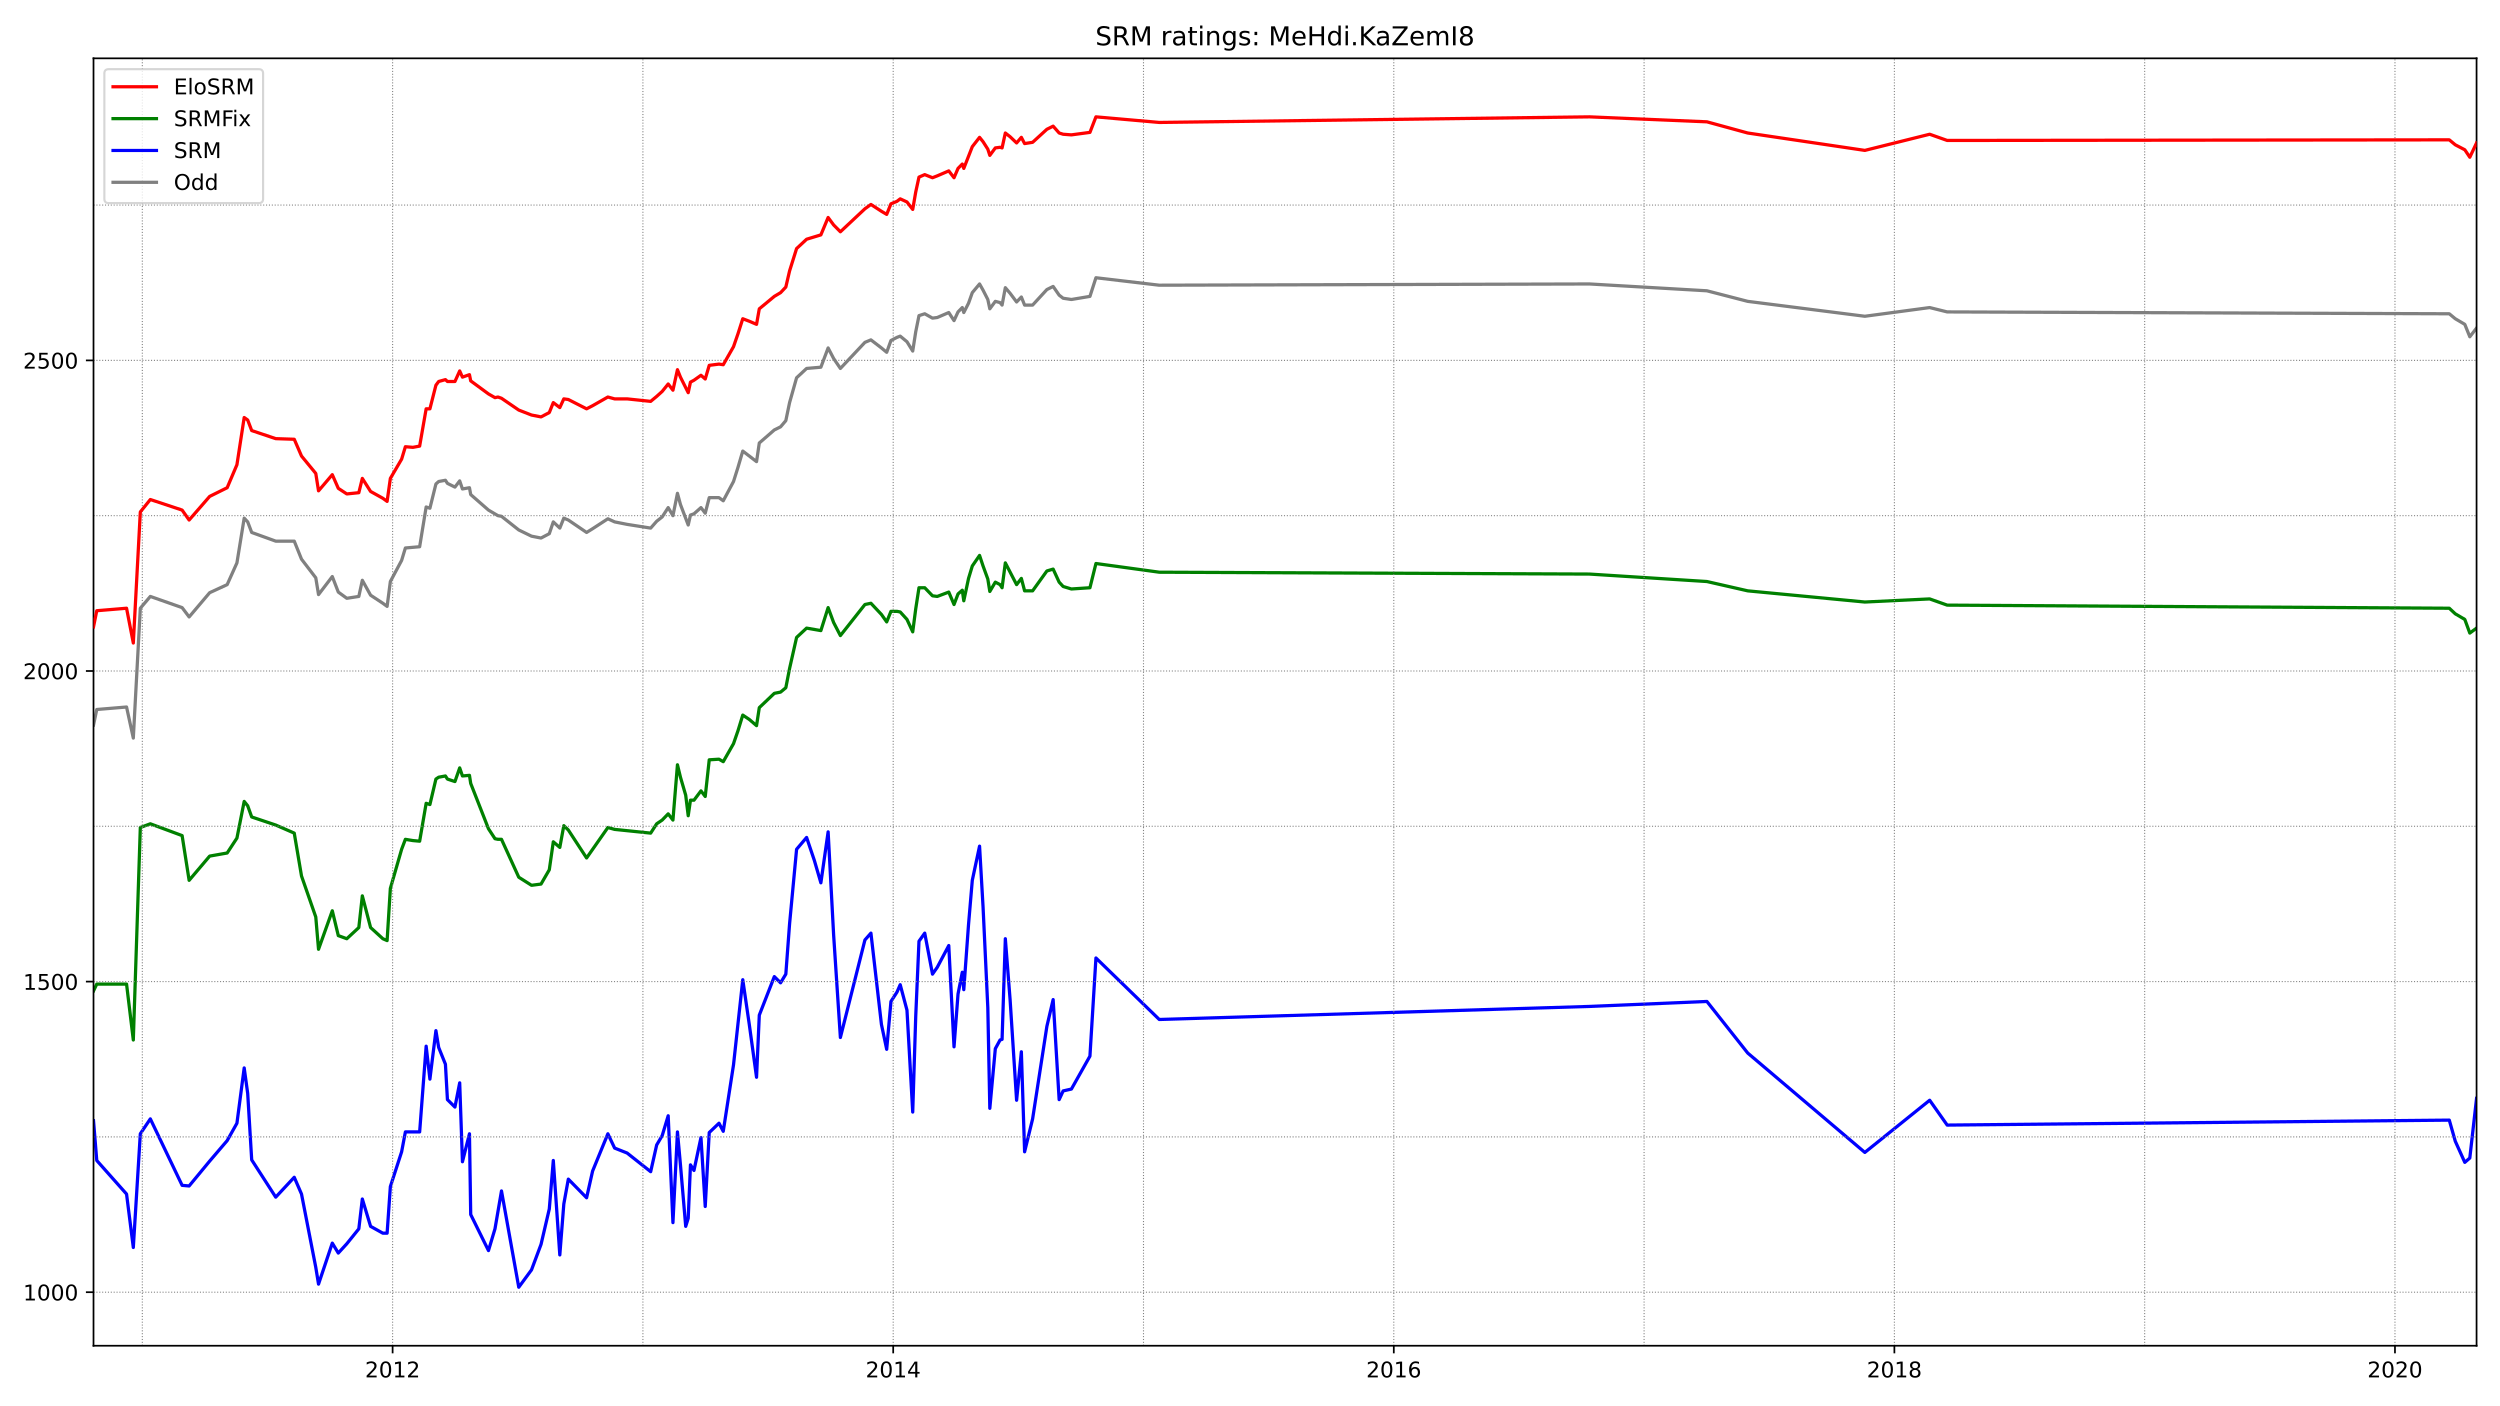 <?xml version="1.0" encoding="utf-8" standalone="no"?>
<!DOCTYPE svg PUBLIC "-//W3C//DTD SVG 1.1//EN"
  "http://www.w3.org/Graphics/SVG/1.1/DTD/svg11.dtd">
<!-- Created with matplotlib (https://matplotlib.org/) -->
<svg height="648pt" version="1.1" viewBox="0 0 1152 648" width="1152pt" xmlns="http://www.w3.org/2000/svg" xmlns:xlink="http://www.w3.org/1999/xlink">
 <defs>
  <style type="text/css">*{stroke-linecap:butt;stroke-linejoin:round;}</style>
 </defs>
 <g id="figure_1">
  <g id="patch_1">
   <path d="M 0 648 
L 1152 648 
L 1152 0 
L 0 0 
z
" style="fill:#ffffff;"/>
  </g>
  <g id="axes_1">
   <g id="patch_2">
    <path d="M 43.09 620.12 
L 1141.2 620.12 
L 1141.2 26.88 
L 43.09 26.88 
z
" style="fill:#ffffff;"/>
   </g>
   <g id="line2d_1">
    <path clip-path="url(#p08602a6916)" d="M 43.09 334.092 
L 44.589 326.935 
L 58.314 325.79 
L 61.428 340.103 
L 64.658 280.275 
L 69.271 274.836 
L 83.919 279.989 
L 87.148 284.283 
L 96.606 273.119 
L 104.679 269.397 
L 109.177 259.378 
L 112.522 238.768 
L 114.137 240.485 
L 115.982 245.352 
L 127.054 249.359 
L 135.589 249.359 
L 138.934 257.661 
L 145.508 266.249 
L 146.777 273.977 
L 153.12 265.676 
L 155.888 272.832 
L 159.81 275.695 
L 165.346 274.836 
L 166.96 267.394 
L 170.766 274.264 
L 176.418 277.985 
L 178.379 279.416 
L 179.878 267.966 
L 185.068 258.233 
L 186.798 252.508 
L 193.372 251.936 
L 196.371 233.615 
L 198.101 234.188 
L 200.869 223.024 
L 202.138 221.879 
L 205.252 221.306 
L 206.175 222.737 
L 209.635 224.455 
L 211.826 221.592 
L 213.095 225.314 
L 216.324 224.741 
L 216.901 227.89 
L 225.09 235.046 
L 229.472 237.623 
L 231.087 237.909 
L 239.045 244.207 
L 244.927 247.069 
L 249.31 247.928 
L 253.116 245.924 
L 254.961 240.485 
L 257.96 243.348 
L 259.806 238.768 
L 261.882 239.627 
L 270.301 245.352 
L 273.069 243.634 
L 280.105 239.054 
L 283.219 240.485 
L 288.985 241.63 
L 299.827 243.348 
L 302.595 240.199 
L 305.132 238.195 
L 307.9 233.901 
L 310.092 237.623 
L 312.168 227.317 
L 313.552 232.47 
L 317.127 241.917 
L 318.165 237.336 
L 319.78 236.764 
L 323.009 233.901 
L 324.97 236.478 
L 326.816 229.321 
L 331.314 229.321 
L 333.274 230.753 
L 338.003 221.879 
L 340.079 215.295 
L 342.27 207.852 
L 348.614 212.718 
L 349.883 204.131 
L 356.803 198.119 
L 359.686 196.688 
L 362.108 193.825 
L 363.838 185.524 
L 367.068 174.074 
L 371.681 169.78 
L 378.255 169.207 
L 381.6 160.333 
L 384.137 165.2 
L 387.251 169.78 
L 398.554 157.757 
L 401.322 156.612 
L 406.166 160.333 
L 408.588 162.337 
L 410.549 156.898 
L 413.317 155.467 
L 414.817 154.894 
L 417.931 157.471 
L 420.583 161.765 
L 421.967 152.891 
L 423.467 145.448 
L 426.119 144.589 
L 429.695 146.593 
L 431.886 146.307 
L 437.192 144.017 
L 439.614 147.738 
L 441.459 143.73 
L 443.42 141.727 
L 444.112 144.017 
L 446.303 139.723 
L 448.033 134.856 
L 451.378 130.849 
L 452.993 133.711 
L 455.184 138.005 
L 456.107 142.299 
L 458.644 138.864 
L 460.835 139.436 
L 461.758 140.581 
L 463.257 132.566 
L 465.449 135.143 
L 468.448 139.15 
L 470.639 136.86 
L 472.138 140.581 
L 475.829 140.581 
L 482.403 133.425 
L 485.287 131.994 
L 488.055 136.001 
L 489.9 137.433 
L 493.706 138.005 
L 502.241 136.574 
L 505.009 127.986 
L 534.189 131.421 
L 732.451 130.849 
L 786.543 133.998 
L 805.343 138.864 
L 859.32 145.734 
L 889.192 141.727 
L 897.265 143.73 
L 1128.628 144.589 
L 1131.396 146.879 
L 1135.779 149.455 
L 1138.086 155.181 
L 1141.2 151.173 
L 1141.2 151.173 
" style="fill:none;stroke:#808080;stroke-linecap:square;stroke-width:1.5;"/>
   </g>
   <g id="line2d_2">
    <path clip-path="url(#p08602a6916)" d="M 43.09 516.438 
L 44.589 534.758 
L 58.314 550.216 
L 61.428 574.834 
L 64.658 522.449 
L 69.271 515.579 
L 83.919 546.208 
L 87.148 546.495 
L 96.606 535.044 
L 104.679 525.598 
L 109.177 517.583 
L 112.522 492.106 
L 114.137 503.842 
L 115.982 534.472 
L 127.054 551.647 
L 135.589 542.487 
L 138.934 550.216 
L 145.508 583.994 
L 146.777 591.723 
L 153.12 572.83 
L 155.888 577.41 
L 159.81 573.117 
L 165.346 566.246 
L 166.96 552.506 
L 170.766 565.101 
L 176.418 568.25 
L 178.379 568.25 
L 179.878 546.781 
L 185.068 530.75 
L 186.798 521.59 
L 193.372 521.59 
L 196.371 482.087 
L 198.101 497.258 
L 200.869 474.93 
L 202.138 482.659 
L 205.252 490.388 
L 206.175 506.705 
L 209.635 510.14 
L 211.826 498.976 
L 213.095 535.331 
L 216.324 522.449 
L 216.901 559.662 
L 225.09 576.265 
L 228.088 566.246 
L 231.087 548.785 
L 239.045 593.155 
L 244.927 585.139 
L 249.31 573.403 
L 253.116 557.086 
L 254.961 534.758 
L 257.96 578.269 
L 259.806 554.796 
L 261.882 543.346 
L 270.301 551.933 
L 273.069 539.624 
L 280.105 522.449 
L 283.219 529.033 
L 288.985 531.323 
L 299.827 539.911 
L 302.595 527.602 
L 305.132 523.308 
L 307.9 514.147 
L 310.092 563.384 
L 312.168 521.59 
L 313.552 536.762 
L 315.974 565.101 
L 317.127 561.38 
L 318.165 536.762 
L 319.78 539.338 
L 323.009 524.166 
L 324.97 555.941 
L 326.816 521.876 
L 331.314 517.583 
L 333.274 521.304 
L 338.003 490.674 
L 342.27 451.457 
L 345.269 472.068 
L 348.614 496.4 
L 349.883 467.774 
L 356.803 450.026 
L 359.686 452.888 
L 362.108 448.881 
L 363.838 425.694 
L 367.068 391.343 
L 371.681 385.904 
L 375.256 396.496 
L 378.255 406.801 
L 381.6 383.328 
L 384.137 430.847 
L 387.251 478.079 
L 398.554 433.137 
L 401.322 429.988 
L 406.166 472.068 
L 408.588 483.518 
L 410.549 461.476 
L 413.317 457.182 
L 414.817 453.747 
L 417.931 465.484 
L 420.583 512.43 
L 421.967 468.346 
L 423.467 433.709 
L 426.119 429.988 
L 429.695 448.881 
L 431.886 445.732 
L 437.192 435.713 
L 439.614 482.373 
L 441.459 458.041 
L 443.42 448.022 
L 444.112 456.037 
L 446.303 425.98 
L 448.033 405.656 
L 451.378 389.912 
L 452.993 417.965 
L 455.184 464.339 
L 456.107 510.712 
L 458.644 483.232 
L 460.835 479.224 
L 461.758 478.938 
L 463.257 432.564 
L 465.449 460.617 
L 468.448 506.991 
L 470.639 484.663 
L 472.138 530.75 
L 475.829 515.579 
L 482.403 472.926 
L 485.287 460.617 
L 488.055 506.705 
L 489.9 502.697 
L 493.706 501.838 
L 502.241 486.667 
L 505.009 441.438 
L 534.189 469.778 
L 732.451 463.766 
L 786.543 461.476 
L 805.343 485.235 
L 859.32 531.037 
L 889.192 506.991 
L 897.265 518.441 
L 1128.628 516.151 
L 1131.396 525.884 
L 1135.779 535.617 
L 1138.086 533.613 
L 1141.2 506.132 
L 1141.2 506.132 
" style="fill:none;stroke:#0000ff;stroke-linecap:square;stroke-width:1.5;"/>
   </g>
   <g id="matplotlib.axis_1">
    <g id="xtick_1">
     <g id="line2d_3">
      <defs>
       <path d="M 0 0 
L 0 3.5 
" id="m0e0a0dcc85" style="stroke:#000000;stroke-width:0.8;"/>
      </defs>
      <g>
       <use style="stroke:#000000;stroke-width:0.8;" x="180.916" xlink:href="#m0e0a0dcc85" y="620.12"/>
      </g>
     </g>
     <g id="text_1">
      <!-- 2012 -->
      <g transform="translate(168.191 634.718)scale(0.1 -0.1)">
       <defs>
        <path d="M 19.188 8.297 
L 53.609 8.297 
L 53.609 0 
L 7.328 0 
L 7.328 8.297 
Q 12.938 14.109 22.625 23.891 
Q 32.328 33.688 34.812 36.531 
Q 39.547 41.844 41.422 45.531 
Q 43.312 49.219 43.312 52.781 
Q 43.312 58.594 39.234 62.25 
Q 35.156 65.922 28.609 65.922 
Q 23.969 65.922 18.812 64.312 
Q 13.672 62.703 7.812 59.422 
L 7.812 69.391 
Q 13.766 71.781 18.938 73 
Q 24.125 74.219 28.422 74.219 
Q 39.75 74.219 46.484 68.547 
Q 53.219 62.891 53.219 53.422 
Q 53.219 48.922 51.531 44.891 
Q 49.859 40.875 45.406 35.406 
Q 44.188 33.984 37.641 27.219 
Q 31.109 20.453 19.188 8.297 
z
" id="DejaVuSans-50"/>
        <path d="M 31.781 66.406 
Q 24.172 66.406 20.328 58.906 
Q 16.5 51.422 16.5 36.375 
Q 16.5 21.391 20.328 13.891 
Q 24.172 6.391 31.781 6.391 
Q 39.453 6.391 43.281 13.891 
Q 47.125 21.391 47.125 36.375 
Q 47.125 51.422 43.281 58.906 
Q 39.453 66.406 31.781 66.406 
z
M 31.781 74.219 
Q 44.047 74.219 50.516 64.516 
Q 56.984 54.828 56.984 36.375 
Q 56.984 17.969 50.516 8.266 
Q 44.047 -1.422 31.781 -1.422 
Q 19.531 -1.422 13.062 8.266 
Q 6.594 17.969 6.594 36.375 
Q 6.594 54.828 13.062 64.516 
Q 19.531 74.219 31.781 74.219 
z
" id="DejaVuSans-48"/>
        <path d="M 12.406 8.297 
L 28.516 8.297 
L 28.516 63.922 
L 10.984 60.406 
L 10.984 69.391 
L 28.422 72.906 
L 38.281 72.906 
L 38.281 8.297 
L 54.391 8.297 
L 54.391 0 
L 12.406 0 
z
" id="DejaVuSans-49"/>
       </defs>
       <use xlink:href="#DejaVuSans-50"/>
       <use x="63.623" xlink:href="#DejaVuSans-48"/>
       <use x="127.246" xlink:href="#DejaVuSans-49"/>
       <use x="190.869" xlink:href="#DejaVuSans-50"/>
      </g>
     </g>
    </g>
    <g id="xtick_2">
     <g id="line2d_4">
      <g>
       <use style="stroke:#000000;stroke-width:0.8;" x="411.587" xlink:href="#m0e0a0dcc85" y="620.12"/>
      </g>
     </g>
     <g id="text_2">
      <!-- 2014 -->
      <g transform="translate(398.862 634.718)scale(0.1 -0.1)">
       <defs>
        <path d="M 37.797 64.312 
L 12.891 25.391 
L 37.797 25.391 
z
M 35.203 72.906 
L 47.609 72.906 
L 47.609 25.391 
L 58.016 25.391 
L 58.016 17.188 
L 47.609 17.188 
L 47.609 0 
L 37.797 0 
L 37.797 17.188 
L 4.891 17.188 
L 4.891 26.703 
z
" id="DejaVuSans-52"/>
       </defs>
       <use xlink:href="#DejaVuSans-50"/>
       <use x="63.623" xlink:href="#DejaVuSans-48"/>
       <use x="127.246" xlink:href="#DejaVuSans-49"/>
       <use x="190.869" xlink:href="#DejaVuSans-52"/>
      </g>
     </g>
    </g>
    <g id="xtick_3">
     <g id="line2d_5">
      <g>
       <use style="stroke:#000000;stroke-width:0.8;" x="642.258" xlink:href="#m0e0a0dcc85" y="620.12"/>
      </g>
     </g>
     <g id="text_3">
      <!-- 2016 -->
      <g transform="translate(629.533 634.718)scale(0.1 -0.1)">
       <defs>
        <path d="M 33.016 40.375 
Q 26.375 40.375 22.484 35.828 
Q 18.609 31.297 18.609 23.391 
Q 18.609 15.531 22.484 10.953 
Q 26.375 6.391 33.016 6.391 
Q 39.656 6.391 43.531 10.953 
Q 47.406 15.531 47.406 23.391 
Q 47.406 31.297 43.531 35.828 
Q 39.656 40.375 33.016 40.375 
z
M 52.594 71.297 
L 52.594 62.312 
Q 48.875 64.062 45.094 64.984 
Q 41.312 65.922 37.594 65.922 
Q 27.828 65.922 22.672 59.328 
Q 17.531 52.734 16.797 39.406 
Q 19.672 43.656 24.016 45.922 
Q 28.375 48.188 33.594 48.188 
Q 44.578 48.188 50.953 41.516 
Q 57.328 34.859 57.328 23.391 
Q 57.328 12.156 50.688 5.359 
Q 44.047 -1.422 33.016 -1.422 
Q 20.359 -1.422 13.672 8.266 
Q 6.984 17.969 6.984 36.375 
Q 6.984 53.656 15.188 63.938 
Q 23.391 74.219 37.203 74.219 
Q 40.922 74.219 44.703 73.484 
Q 48.484 72.75 52.594 71.297 
z
" id="DejaVuSans-54"/>
       </defs>
       <use xlink:href="#DejaVuSans-50"/>
       <use x="63.623" xlink:href="#DejaVuSans-48"/>
       <use x="127.246" xlink:href="#DejaVuSans-49"/>
       <use x="190.869" xlink:href="#DejaVuSans-54"/>
      </g>
     </g>
    </g>
    <g id="xtick_4">
     <g id="line2d_6">
      <g>
       <use style="stroke:#000000;stroke-width:0.8;" x="872.929" xlink:href="#m0e0a0dcc85" y="620.12"/>
      </g>
     </g>
     <g id="text_4">
      <!-- 2018 -->
      <g transform="translate(860.204 634.718)scale(0.1 -0.1)">
       <defs>
        <path d="M 31.781 34.625 
Q 24.75 34.625 20.719 30.859 
Q 16.703 27.094 16.703 20.516 
Q 16.703 13.922 20.719 10.156 
Q 24.75 6.391 31.781 6.391 
Q 38.812 6.391 42.859 10.172 
Q 46.922 13.969 46.922 20.516 
Q 46.922 27.094 42.891 30.859 
Q 38.875 34.625 31.781 34.625 
z
M 21.922 38.812 
Q 15.578 40.375 12.031 44.719 
Q 8.5 49.078 8.5 55.328 
Q 8.5 64.062 14.719 69.141 
Q 20.953 74.219 31.781 74.219 
Q 42.672 74.219 48.875 69.141 
Q 55.078 64.062 55.078 55.328 
Q 55.078 49.078 51.531 44.719 
Q 48 40.375 41.703 38.812 
Q 48.828 37.156 52.797 32.312 
Q 56.781 27.484 56.781 20.516 
Q 56.781 9.906 50.312 4.234 
Q 43.844 -1.422 31.781 -1.422 
Q 19.734 -1.422 13.25 4.234 
Q 6.781 9.906 6.781 20.516 
Q 6.781 27.484 10.781 32.312 
Q 14.797 37.156 21.922 38.812 
z
M 18.312 54.391 
Q 18.312 48.734 21.844 45.562 
Q 25.391 42.391 31.781 42.391 
Q 38.141 42.391 41.719 45.562 
Q 45.312 48.734 45.312 54.391 
Q 45.312 60.062 41.719 63.234 
Q 38.141 66.406 31.781 66.406 
Q 25.391 66.406 21.844 63.234 
Q 18.312 60.062 18.312 54.391 
z
" id="DejaVuSans-56"/>
       </defs>
       <use xlink:href="#DejaVuSans-50"/>
       <use x="63.623" xlink:href="#DejaVuSans-48"/>
       <use x="127.246" xlink:href="#DejaVuSans-49"/>
       <use x="190.869" xlink:href="#DejaVuSans-56"/>
      </g>
     </g>
    </g>
    <g id="xtick_5">
     <g id="line2d_7">
      <g>
       <use style="stroke:#000000;stroke-width:0.8;" x="1103.601" xlink:href="#m0e0a0dcc85" y="620.12"/>
      </g>
     </g>
     <g id="text_5">
      <!-- 2020 -->
      <g transform="translate(1090.876 634.718)scale(0.1 -0.1)">
       <use xlink:href="#DejaVuSans-50"/>
       <use x="63.623" xlink:href="#DejaVuSans-48"/>
       <use x="127.246" xlink:href="#DejaVuSans-50"/>
       <use x="190.869" xlink:href="#DejaVuSans-48"/>
      </g>
     </g>
    </g>
   </g>
   <g id="matplotlib.axis_2">
    <g id="ytick_1">
     <g id="line2d_8">
      <defs>
       <path d="M 0 0 
L -3.5 0 
" id="m5f0ba359f1" style="stroke:#000000;stroke-width:0.8;"/>
      </defs>
      <g>
       <use style="stroke:#000000;stroke-width:0.8;" x="43.09" xlink:href="#m5f0ba359f1" y="595.445"/>
      </g>
     </g>
     <g id="text_6">
      <!-- 1000 -->
      <g transform="translate(10.64 599.244)scale(0.1 -0.1)">
       <use xlink:href="#DejaVuSans-49"/>
       <use x="63.623" xlink:href="#DejaVuSans-48"/>
       <use x="127.246" xlink:href="#DejaVuSans-48"/>
       <use x="190.869" xlink:href="#DejaVuSans-48"/>
      </g>
     </g>
    </g>
    <g id="ytick_2">
     <g id="line2d_9">
      <g>
       <use style="stroke:#000000;stroke-width:0.8;" x="43.09" xlink:href="#m5f0ba359f1" y="452.316"/>
      </g>
     </g>
     <g id="text_7">
      <!-- 1500 -->
      <g transform="translate(10.64 456.115)scale(0.1 -0.1)">
       <defs>
        <path d="M 10.797 72.906 
L 49.516 72.906 
L 49.516 64.594 
L 19.828 64.594 
L 19.828 46.734 
Q 21.969 47.469 24.109 47.828 
Q 26.266 48.188 28.422 48.188 
Q 40.625 48.188 47.75 41.5 
Q 54.891 34.812 54.891 23.391 
Q 54.891 11.625 47.562 5.094 
Q 40.234 -1.422 26.906 -1.422 
Q 22.312 -1.422 17.547 -0.641 
Q 12.797 0.141 7.719 1.703 
L 7.719 11.625 
Q 12.109 9.234 16.797 8.062 
Q 21.484 6.891 26.703 6.891 
Q 35.156 6.891 40.078 11.328 
Q 45.016 15.766 45.016 23.391 
Q 45.016 31 40.078 35.438 
Q 35.156 39.891 26.703 39.891 
Q 22.75 39.891 18.812 39.016 
Q 14.891 38.141 10.797 36.281 
z
" id="DejaVuSans-53"/>
       </defs>
       <use xlink:href="#DejaVuSans-49"/>
       <use x="63.623" xlink:href="#DejaVuSans-53"/>
       <use x="127.246" xlink:href="#DejaVuSans-48"/>
       <use x="190.869" xlink:href="#DejaVuSans-48"/>
      </g>
     </g>
    </g>
    <g id="ytick_3">
     <g id="line2d_10">
      <g>
       <use style="stroke:#000000;stroke-width:0.8;" x="43.09" xlink:href="#m5f0ba359f1" y="309.187"/>
      </g>
     </g>
     <g id="text_8">
      <!-- 2000 -->
      <g transform="translate(10.64 312.986)scale(0.1 -0.1)">
       <use xlink:href="#DejaVuSans-50"/>
       <use x="63.623" xlink:href="#DejaVuSans-48"/>
       <use x="127.246" xlink:href="#DejaVuSans-48"/>
       <use x="190.869" xlink:href="#DejaVuSans-48"/>
      </g>
     </g>
    </g>
    <g id="ytick_4">
     <g id="line2d_11">
      <g>
       <use style="stroke:#000000;stroke-width:0.8;" x="43.09" xlink:href="#m5f0ba359f1" y="166.058"/>
      </g>
     </g>
     <g id="text_9">
      <!-- 2500 -->
      <g transform="translate(10.64 169.858)scale(0.1 -0.1)">
       <use xlink:href="#DejaVuSans-50"/>
       <use x="63.623" xlink:href="#DejaVuSans-53"/>
       <use x="127.246" xlink:href="#DejaVuSans-48"/>
       <use x="190.869" xlink:href="#DejaVuSans-48"/>
      </g>
     </g>
    </g>
   </g>
   <g id="line2d_12">
    <path clip-path="url(#p08602a6916)" d="M 43.09 456.61 
L 44.589 453.461 
L 58.314 453.461 
L 61.428 479.224 
L 64.658 381.324 
L 69.271 379.606 
L 83.919 385.045 
L 87.148 405.656 
L 96.606 394.492 
L 104.679 393.061 
L 109.177 386.19 
L 112.522 369.301 
L 114.137 371.305 
L 115.982 376.458 
L 127.054 380.179 
L 135.589 383.9 
L 138.934 403.652 
L 145.508 422.545 
L 146.777 437.43 
L 153.12 419.683 
L 155.888 431.133 
L 159.81 432.564 
L 165.346 427.411 
L 166.96 412.812 
L 170.766 427.411 
L 176.418 432.564 
L 178.379 433.423 
L 179.878 409.377 
L 185.068 391.343 
L 186.798 386.763 
L 190.258 387.335 
L 193.372 387.622 
L 196.371 370.16 
L 198.101 370.732 
L 200.869 358.996 
L 202.138 358.137 
L 205.252 357.565 
L 206.175 358.996 
L 209.635 360.141 
L 211.826 353.843 
L 213.095 357.565 
L 216.324 357.278 
L 216.901 361 
L 225.09 381.897 
L 228.088 386.477 
L 229.472 386.763 
L 231.087 386.763 
L 239.045 404.225 
L 244.927 407.946 
L 249.31 407.373 
L 253.116 400.79 
L 254.961 387.908 
L 257.96 390.484 
L 259.806 380.465 
L 261.882 382.469 
L 270.301 395.351 
L 280.105 381.324 
L 283.219 382.183 
L 299.827 383.9 
L 302.595 379.606 
L 305.132 377.889 
L 307.9 375.026 
L 310.092 377.889 
L 312.168 352.412 
L 313.552 358.137 
L 315.974 366.439 
L 317.127 375.885 
L 318.165 368.729 
L 319.78 368.729 
L 323.009 364.435 
L 324.97 367.011 
L 326.816 350.122 
L 331.314 349.836 
L 333.274 350.981 
L 338.003 342.679 
L 340.079 336.668 
L 342.27 329.511 
L 345.269 331.515 
L 348.614 334.378 
L 349.883 326.076 
L 356.803 319.492 
L 359.686 318.92 
L 362.108 316.916 
L 363.838 308.042 
L 367.068 293.729 
L 371.681 289.435 
L 378.255 290.58 
L 381.6 279.989 
L 384.137 286.859 
L 387.251 292.87 
L 398.554 278.558 
L 401.322 277.985 
L 406.166 283.138 
L 408.588 286.573 
L 410.549 281.706 
L 413.317 281.706 
L 414.817 281.993 
L 417.931 285.428 
L 420.583 291.153 
L 421.967 280.561 
L 423.467 270.829 
L 426.119 270.829 
L 429.695 274.55 
L 431.886 274.836 
L 437.192 272.832 
L 439.614 278.558 
L 441.459 273.691 
L 443.42 271.974 
L 444.112 276.84 
L 446.303 266.535 
L 448.033 260.81 
L 451.378 255.943 
L 452.993 260.81 
L 455.184 266.821 
L 456.107 272.546 
L 458.644 268.252 
L 460.835 269.397 
L 461.758 270.829 
L 463.257 259.378 
L 468.448 269.397 
L 470.639 266.535 
L 472.138 272.26 
L 475.829 272.26 
L 482.403 263.1 
L 485.287 262.241 
L 488.055 268.252 
L 489.9 270.256 
L 493.706 271.401 
L 502.241 270.829 
L 505.009 259.665 
L 534.189 263.672 
L 732.451 264.531 
L 786.543 267.966 
L 805.343 272.26 
L 859.32 277.413 
L 889.192 275.981 
L 897.265 278.844 
L 1128.628 280.275 
L 1131.396 282.851 
L 1135.779 285.428 
L 1138.086 291.725 
L 1141.2 289.435 
L 1141.2 289.435 
" style="fill:none;stroke:#008000;stroke-linecap:square;stroke-width:1.5;"/>
   </g>
   <g id="line2d_13">
    <path clip-path="url(#p08602a6916)" d="M 43.09 595.445 
L 1141.2 595.445 
" style="fill:none;stroke:#808080;stroke-dasharray:0.5,0.825;stroke-dashoffset:0;stroke-width:0.5;"/>
   </g>
   <g id="line2d_14">
    <path clip-path="url(#p08602a6916)" d="M 43.09 523.88 
L 1141.2 523.88 
" style="fill:none;stroke:#808080;stroke-dasharray:0.5,0.825;stroke-dashoffset:0;stroke-width:0.5;"/>
   </g>
   <g id="line2d_15">
    <path clip-path="url(#p08602a6916)" d="M 43.09 452.316 
L 1141.2 452.316 
" style="fill:none;stroke:#808080;stroke-dasharray:0.5,0.825;stroke-dashoffset:0;stroke-width:0.5;"/>
   </g>
   <g id="line2d_16">
    <path clip-path="url(#p08602a6916)" d="M 43.09 380.751 
L 1141.2 380.751 
" style="fill:none;stroke:#808080;stroke-dasharray:0.5,0.825;stroke-dashoffset:0;stroke-width:0.5;"/>
   </g>
   <g id="line2d_17">
    <path clip-path="url(#p08602a6916)" d="M 43.09 309.187 
L 1141.2 309.187 
" style="fill:none;stroke:#808080;stroke-dasharray:0.5,0.825;stroke-dashoffset:0;stroke-width:0.5;"/>
   </g>
   <g id="line2d_18">
    <path clip-path="url(#p08602a6916)" d="M 43.09 237.623 
L 1141.2 237.623 
" style="fill:none;stroke:#808080;stroke-dasharray:0.5,0.825;stroke-dashoffset:0;stroke-width:0.5;"/>
   </g>
   <g id="line2d_19">
    <path clip-path="url(#p08602a6916)" d="M 43.09 166.058 
L 1141.2 166.058 
" style="fill:none;stroke:#808080;stroke-dasharray:0.5,0.825;stroke-dashoffset:0;stroke-width:0.5;"/>
   </g>
   <g id="line2d_20">
    <path clip-path="url(#p08602a6916)" d="M 43.09 94.494 
L 1141.2 94.494 
" style="fill:none;stroke:#808080;stroke-dasharray:0.5,0.825;stroke-dashoffset:0;stroke-width:0.5;"/>
   </g>
   <g id="line2d_21">
    <path clip-path="url(#p08602a6916)" d="M 65.58 620.12 
L 65.58 26.88 
" style="fill:none;stroke:#808080;stroke-dasharray:0.5,0.825;stroke-dashoffset:0;stroke-width:0.5;"/>
   </g>
   <g id="line2d_22">
    <path clip-path="url(#p08602a6916)" d="M 180.916 620.12 
L 180.916 26.88 
" style="fill:none;stroke:#808080;stroke-dasharray:0.5,0.825;stroke-dashoffset:0;stroke-width:0.5;"/>
   </g>
   <g id="line2d_23">
    <path clip-path="url(#p08602a6916)" d="M 296.252 620.12 
L 296.252 26.88 
" style="fill:none;stroke:#808080;stroke-dasharray:0.5,0.825;stroke-dashoffset:0;stroke-width:0.5;"/>
   </g>
   <g id="line2d_24">
    <path clip-path="url(#p08602a6916)" d="M 411.587 620.12 
L 411.587 26.88 
" style="fill:none;stroke:#808080;stroke-dasharray:0.5,0.825;stroke-dashoffset:0;stroke-width:0.5;"/>
   </g>
   <g id="line2d_25">
    <path clip-path="url(#p08602a6916)" d="M 526.923 620.12 
L 526.923 26.88 
" style="fill:none;stroke:#808080;stroke-dasharray:0.5,0.825;stroke-dashoffset:0;stroke-width:0.5;"/>
   </g>
   <g id="line2d_26">
    <path clip-path="url(#p08602a6916)" d="M 642.258 620.12 
L 642.258 26.88 
" style="fill:none;stroke:#808080;stroke-dasharray:0.5,0.825;stroke-dashoffset:0;stroke-width:0.5;"/>
   </g>
   <g id="line2d_27">
    <path clip-path="url(#p08602a6916)" d="M 757.594 620.12 
L 757.594 26.88 
" style="fill:none;stroke:#808080;stroke-dasharray:0.5,0.825;stroke-dashoffset:0;stroke-width:0.5;"/>
   </g>
   <g id="line2d_28">
    <path clip-path="url(#p08602a6916)" d="M 872.929 620.12 
L 872.929 26.88 
" style="fill:none;stroke:#808080;stroke-dasharray:0.5,0.825;stroke-dashoffset:0;stroke-width:0.5;"/>
   </g>
   <g id="line2d_29">
    <path clip-path="url(#p08602a6916)" d="M 988.265 620.12 
L 988.265 26.88 
" style="fill:none;stroke:#808080;stroke-dasharray:0.5,0.825;stroke-dashoffset:0;stroke-width:0.5;"/>
   </g>
   <g id="line2d_30">
    <path clip-path="url(#p08602a6916)" d="M 1103.601 620.12 
L 1103.601 26.88 
" style="fill:none;stroke:#808080;stroke-dasharray:0.5,0.825;stroke-dashoffset:0;stroke-width:0.5;"/>
   </g>
   <g id="patch_3">
    <path d="M 43.09 620.12 
L 43.09 26.88 
" style="fill:none;stroke:#000000;stroke-linecap:square;stroke-linejoin:miter;stroke-width:0.8;"/>
   </g>
   <g id="patch_4">
    <path d="M 1141.2 620.12 
L 1141.2 26.88 
" style="fill:none;stroke:#000000;stroke-linecap:square;stroke-linejoin:miter;stroke-width:0.8;"/>
   </g>
   <g id="patch_5">
    <path d="M 43.09 620.12 
L 1141.2 620.12 
" style="fill:none;stroke:#000000;stroke-linecap:square;stroke-linejoin:miter;stroke-width:0.8;"/>
   </g>
   <g id="patch_6">
    <path d="M 43.09 26.88 
L 1141.2 26.88 
" style="fill:none;stroke:#000000;stroke-linecap:square;stroke-linejoin:miter;stroke-width:0.8;"/>
   </g>
   <g id="line2d_31">
    <path clip-path="url(#p08602a6916)" d="M 43.09 288.863 
L 44.589 281.42 
L 58.314 280.275 
L 61.428 296.306 
L 64.658 235.905 
L 69.271 230.18 
L 83.919 235.046 
L 87.148 239.627 
L 96.606 228.749 
L 104.679 224.741 
L 109.177 214.15 
L 112.522 192.394 
L 114.137 193.539 
L 115.982 198.405 
L 127.054 202.127 
L 135.589 202.413 
L 138.934 210.142 
L 145.508 218.157 
L 146.777 226.172 
L 153.12 218.73 
L 155.888 225.027 
L 159.81 227.604 
L 165.346 227.031 
L 166.96 220.447 
L 170.766 226.459 
L 176.418 229.608 
L 178.379 231.039 
L 179.878 220.447 
L 185.068 211.573 
L 186.798 205.848 
L 190.258 206.134 
L 193.372 205.562 
L 196.371 188.386 
L 198.101 188.386 
L 200.869 177.509 
L 202.138 175.791 
L 205.252 174.932 
L 206.175 175.791 
L 209.635 175.791 
L 211.826 170.925 
L 213.095 173.787 
L 216.324 172.642 
L 216.901 175.505 
L 225.09 181.516 
L 228.088 183.234 
L 229.472 182.948 
L 231.087 183.52 
L 239.045 188.959 
L 244.927 191.249 
L 249.31 192.108 
L 253.116 190.104 
L 254.961 185.524 
L 257.96 187.814 
L 259.806 183.806 
L 261.882 184.093 
L 270.301 188.386 
L 273.069 186.955 
L 280.105 182.948 
L 283.219 183.806 
L 288.985 183.806 
L 299.827 184.951 
L 302.595 182.661 
L 305.132 180.371 
L 307.9 176.936 
L 310.092 179.799 
L 312.168 170.352 
L 313.552 173.787 
L 317.127 180.944 
L 318.165 176.077 
L 319.78 175.219 
L 323.009 172.929 
L 324.97 174.646 
L 326.816 168.348 
L 331.314 167.776 
L 333.274 168.062 
L 338.003 159.761 
L 340.079 153.749 
L 342.27 146.879 
L 345.269 148.024 
L 348.614 149.455 
L 349.883 142.299 
L 356.803 136.574 
L 359.686 134.856 
L 362.108 132.28 
L 363.838 124.837 
L 367.068 114.532 
L 371.681 110.238 
L 378.255 108.234 
L 381.6 100.219 
L 384.137 103.654 
L 387.251 106.803 
L 398.554 96.212 
L 401.322 94.208 
L 406.166 97.357 
L 408.588 98.788 
L 410.549 93.922 
L 413.317 92.776 
L 414.817 91.631 
L 417.931 93.063 
L 420.583 96.498 
L 421.967 88.483 
L 423.467 81.612 
L 426.119 80.467 
L 429.695 81.899 
L 431.886 81.04 
L 437.192 78.75 
L 439.614 81.899 
L 441.459 77.605 
L 443.42 75.601 
L 444.112 77.605 
L 448.033 67.586 
L 451.378 63.292 
L 452.993 65.296 
L 455.184 68.731 
L 456.107 71.593 
L 458.644 68.158 
L 460.835 67.872 
L 461.758 68.158 
L 463.257 61.288 
L 465.449 63.006 
L 468.448 65.868 
L 470.639 63.292 
L 472.138 66.155 
L 475.829 65.582 
L 482.403 59.571 
L 485.287 58.139 
L 488.055 61.288 
L 489.9 61.861 
L 493.706 62.147 
L 502.241 61.002 
L 505.009 53.845 
L 534.189 56.422 
L 732.451 53.845 
L 786.543 56.136 
L 805.343 61.288 
L 859.32 69.303 
L 889.192 61.861 
L 897.265 64.723 
L 1128.628 64.437 
L 1131.396 66.727 
L 1135.779 69.017 
L 1138.086 72.452 
L 1141.2 65.868 
L 1141.2 65.868 
" style="fill:none;stroke:#ff0000;stroke-linecap:square;stroke-width:1.5;"/>
   </g>
   <g id="text_10">
    <!-- SRM ratings: MeHdi.KaZemI8 -->
    <g transform="translate(504.751 20.88)scale(0.12 -0.12)">
     <defs>
      <path d="M 53.516 70.516 
L 53.516 60.891 
Q 47.906 63.578 42.922 64.891 
Q 37.938 66.219 33.297 66.219 
Q 25.25 66.219 20.875 63.094 
Q 16.5 59.969 16.5 54.203 
Q 16.5 49.359 19.406 46.891 
Q 22.312 44.438 30.422 42.922 
L 36.375 41.703 
Q 47.406 39.594 52.656 34.297 
Q 57.906 29 57.906 20.125 
Q 57.906 9.516 50.797 4.047 
Q 43.703 -1.422 29.984 -1.422 
Q 24.812 -1.422 18.969 -0.25 
Q 13.141 0.922 6.891 3.219 
L 6.891 13.375 
Q 12.891 10.016 18.656 8.297 
Q 24.422 6.594 29.984 6.594 
Q 38.422 6.594 43.016 9.906 
Q 47.609 13.234 47.609 19.391 
Q 47.609 24.75 44.312 27.781 
Q 41.016 30.812 33.5 32.328 
L 27.484 33.5 
Q 16.453 35.688 11.516 40.375 
Q 6.594 45.062 6.594 53.422 
Q 6.594 63.094 13.406 68.656 
Q 20.219 74.219 32.172 74.219 
Q 37.312 74.219 42.625 73.281 
Q 47.953 72.359 53.516 70.516 
z
" id="DejaVuSans-83"/>
      <path d="M 44.391 34.188 
Q 47.562 33.109 50.562 29.594 
Q 53.562 26.078 56.594 19.922 
L 66.609 0 
L 56 0 
L 46.688 18.703 
Q 43.062 26.031 39.672 28.422 
Q 36.281 30.812 30.422 30.812 
L 19.672 30.812 
L 19.672 0 
L 9.812 0 
L 9.812 72.906 
L 32.078 72.906 
Q 44.578 72.906 50.734 67.672 
Q 56.891 62.453 56.891 51.906 
Q 56.891 45.016 53.688 40.469 
Q 50.484 35.938 44.391 34.188 
z
M 19.672 64.797 
L 19.672 38.922 
L 32.078 38.922 
Q 39.203 38.922 42.844 42.219 
Q 46.484 45.516 46.484 51.906 
Q 46.484 58.297 42.844 61.547 
Q 39.203 64.797 32.078 64.797 
z
" id="DejaVuSans-82"/>
      <path d="M 9.812 72.906 
L 24.516 72.906 
L 43.109 23.297 
L 61.812 72.906 
L 76.516 72.906 
L 76.516 0 
L 66.891 0 
L 66.891 64.016 
L 48.094 14.016 
L 38.188 14.016 
L 19.391 64.016 
L 19.391 0 
L 9.812 0 
z
" id="DejaVuSans-77"/>
      <path id="DejaVuSans-32"/>
      <path d="M 41.109 46.297 
Q 39.594 47.172 37.812 47.578 
Q 36.031 48 33.891 48 
Q 26.266 48 22.188 43.047 
Q 18.109 38.094 18.109 28.812 
L 18.109 0 
L 9.078 0 
L 9.078 54.688 
L 18.109 54.688 
L 18.109 46.188 
Q 20.953 51.172 25.484 53.578 
Q 30.031 56 36.531 56 
Q 37.453 56 38.578 55.875 
Q 39.703 55.766 41.062 55.516 
z
" id="DejaVuSans-114"/>
      <path d="M 34.281 27.484 
Q 23.391 27.484 19.188 25 
Q 14.984 22.516 14.984 16.5 
Q 14.984 11.719 18.141 8.906 
Q 21.297 6.109 26.703 6.109 
Q 34.188 6.109 38.703 11.406 
Q 43.219 16.703 43.219 25.484 
L 43.219 27.484 
z
M 52.203 31.203 
L 52.203 0 
L 43.219 0 
L 43.219 8.297 
Q 40.141 3.328 35.547 0.953 
Q 30.953 -1.422 24.312 -1.422 
Q 15.922 -1.422 10.953 3.297 
Q 6 8.016 6 15.922 
Q 6 25.141 12.172 29.828 
Q 18.359 34.516 30.609 34.516 
L 43.219 34.516 
L 43.219 35.406 
Q 43.219 41.609 39.141 45 
Q 35.062 48.391 27.688 48.391 
Q 23 48.391 18.547 47.266 
Q 14.109 46.141 10.016 43.891 
L 10.016 52.203 
Q 14.938 54.109 19.578 55.047 
Q 24.219 56 28.609 56 
Q 40.484 56 46.344 49.844 
Q 52.203 43.703 52.203 31.203 
z
" id="DejaVuSans-97"/>
      <path d="M 18.312 70.219 
L 18.312 54.688 
L 36.812 54.688 
L 36.812 47.703 
L 18.312 47.703 
L 18.312 18.016 
Q 18.312 11.328 20.141 9.422 
Q 21.969 7.516 27.594 7.516 
L 36.812 7.516 
L 36.812 0 
L 27.594 0 
Q 17.188 0 13.234 3.875 
Q 9.281 7.766 9.281 18.016 
L 9.281 47.703 
L 2.688 47.703 
L 2.688 54.688 
L 9.281 54.688 
L 9.281 70.219 
z
" id="DejaVuSans-116"/>
      <path d="M 9.422 54.688 
L 18.406 54.688 
L 18.406 0 
L 9.422 0 
z
M 9.422 75.984 
L 18.406 75.984 
L 18.406 64.594 
L 9.422 64.594 
z
" id="DejaVuSans-105"/>
      <path d="M 54.891 33.016 
L 54.891 0 
L 45.906 0 
L 45.906 32.719 
Q 45.906 40.484 42.875 44.328 
Q 39.844 48.188 33.797 48.188 
Q 26.516 48.188 22.312 43.547 
Q 18.109 38.922 18.109 30.906 
L 18.109 0 
L 9.078 0 
L 9.078 54.688 
L 18.109 54.688 
L 18.109 46.188 
Q 21.344 51.125 25.703 53.562 
Q 30.078 56 35.797 56 
Q 45.219 56 50.047 50.172 
Q 54.891 44.344 54.891 33.016 
z
" id="DejaVuSans-110"/>
      <path d="M 45.406 27.984 
Q 45.406 37.75 41.375 43.109 
Q 37.359 48.484 30.078 48.484 
Q 22.859 48.484 18.828 43.109 
Q 14.797 37.75 14.797 27.984 
Q 14.797 18.266 18.828 12.891 
Q 22.859 7.516 30.078 7.516 
Q 37.359 7.516 41.375 12.891 
Q 45.406 18.266 45.406 27.984 
z
M 54.391 6.781 
Q 54.391 -7.172 48.188 -13.984 
Q 42 -20.797 29.203 -20.797 
Q 24.469 -20.797 20.266 -20.094 
Q 16.062 -19.391 12.109 -17.922 
L 12.109 -9.188 
Q 16.062 -11.328 19.922 -12.344 
Q 23.781 -13.375 27.781 -13.375 
Q 36.625 -13.375 41.016 -8.766 
Q 45.406 -4.156 45.406 5.172 
L 45.406 9.625 
Q 42.625 4.781 38.281 2.391 
Q 33.938 0 27.875 0 
Q 17.828 0 11.672 7.656 
Q 5.516 15.328 5.516 27.984 
Q 5.516 40.672 11.672 48.328 
Q 17.828 56 27.875 56 
Q 33.938 56 38.281 53.609 
Q 42.625 51.219 45.406 46.391 
L 45.406 54.688 
L 54.391 54.688 
z
" id="DejaVuSans-103"/>
      <path d="M 44.281 53.078 
L 44.281 44.578 
Q 40.484 46.531 36.375 47.5 
Q 32.281 48.484 27.875 48.484 
Q 21.188 48.484 17.844 46.438 
Q 14.5 44.391 14.5 40.281 
Q 14.5 37.156 16.891 35.375 
Q 19.281 33.594 26.516 31.984 
L 29.594 31.297 
Q 39.156 29.25 43.188 25.516 
Q 47.219 21.781 47.219 15.094 
Q 47.219 7.469 41.188 3.016 
Q 35.156 -1.422 24.609 -1.422 
Q 20.219 -1.422 15.453 -0.562 
Q 10.688 0.297 5.422 2 
L 5.422 11.281 
Q 10.406 8.688 15.234 7.391 
Q 20.062 6.109 24.812 6.109 
Q 31.156 6.109 34.562 8.281 
Q 37.984 10.453 37.984 14.406 
Q 37.984 18.062 35.516 20.016 
Q 33.062 21.969 24.703 23.781 
L 21.578 24.516 
Q 13.234 26.266 9.516 29.906 
Q 5.812 33.547 5.812 39.891 
Q 5.812 47.609 11.281 51.797 
Q 16.75 56 26.812 56 
Q 31.781 56 36.172 55.266 
Q 40.578 54.547 44.281 53.078 
z
" id="DejaVuSans-115"/>
      <path d="M 11.719 12.406 
L 22.016 12.406 
L 22.016 0 
L 11.719 0 
z
M 11.719 51.703 
L 22.016 51.703 
L 22.016 39.312 
L 11.719 39.312 
z
" id="DejaVuSans-58"/>
      <path d="M 56.203 29.594 
L 56.203 25.203 
L 14.891 25.203 
Q 15.484 15.922 20.484 11.062 
Q 25.484 6.203 34.422 6.203 
Q 39.594 6.203 44.453 7.469 
Q 49.312 8.734 54.109 11.281 
L 54.109 2.781 
Q 49.266 0.734 44.188 -0.344 
Q 39.109 -1.422 33.891 -1.422 
Q 20.797 -1.422 13.156 6.188 
Q 5.516 13.812 5.516 26.812 
Q 5.516 40.234 12.766 48.109 
Q 20.016 56 32.328 56 
Q 43.359 56 49.781 48.891 
Q 56.203 41.797 56.203 29.594 
z
M 47.219 32.234 
Q 47.125 39.594 43.094 43.984 
Q 39.062 48.391 32.422 48.391 
Q 24.906 48.391 20.391 44.141 
Q 15.875 39.891 15.188 32.172 
z
" id="DejaVuSans-101"/>
      <path d="M 9.812 72.906 
L 19.672 72.906 
L 19.672 43.016 
L 55.516 43.016 
L 55.516 72.906 
L 65.375 72.906 
L 65.375 0 
L 55.516 0 
L 55.516 34.719 
L 19.672 34.719 
L 19.672 0 
L 9.812 0 
z
" id="DejaVuSans-72"/>
      <path d="M 45.406 46.391 
L 45.406 75.984 
L 54.391 75.984 
L 54.391 0 
L 45.406 0 
L 45.406 8.203 
Q 42.578 3.328 38.25 0.953 
Q 33.938 -1.422 27.875 -1.422 
Q 17.969 -1.422 11.734 6.484 
Q 5.516 14.406 5.516 27.297 
Q 5.516 40.188 11.734 48.094 
Q 17.969 56 27.875 56 
Q 33.938 56 38.25 53.625 
Q 42.578 51.266 45.406 46.391 
z
M 14.797 27.297 
Q 14.797 17.391 18.875 11.75 
Q 22.953 6.109 30.078 6.109 
Q 37.203 6.109 41.297 11.75 
Q 45.406 17.391 45.406 27.297 
Q 45.406 37.203 41.297 42.844 
Q 37.203 48.484 30.078 48.484 
Q 22.953 48.484 18.875 42.844 
Q 14.797 37.203 14.797 27.297 
z
" id="DejaVuSans-100"/>
      <path d="M 10.688 12.406 
L 21 12.406 
L 21 0 
L 10.688 0 
z
" id="DejaVuSans-46"/>
      <path d="M 9.812 72.906 
L 19.672 72.906 
L 19.672 42.094 
L 52.391 72.906 
L 65.094 72.906 
L 28.906 38.922 
L 67.672 0 
L 54.688 0 
L 19.672 35.109 
L 19.672 0 
L 9.812 0 
z
" id="DejaVuSans-75"/>
      <path d="M 5.609 72.906 
L 62.891 72.906 
L 62.891 65.375 
L 16.797 8.297 
L 64.016 8.297 
L 64.016 0 
L 4.5 0 
L 4.5 7.516 
L 50.594 64.594 
L 5.609 64.594 
z
" id="DejaVuSans-90"/>
      <path d="M 52 44.188 
Q 55.375 50.25 60.062 53.125 
Q 64.75 56 71.094 56 
Q 79.641 56 84.281 50.016 
Q 88.922 44.047 88.922 33.016 
L 88.922 0 
L 79.891 0 
L 79.891 32.719 
Q 79.891 40.578 77.094 44.375 
Q 74.312 48.188 68.609 48.188 
Q 61.625 48.188 57.562 43.547 
Q 53.516 38.922 53.516 30.906 
L 53.516 0 
L 44.484 0 
L 44.484 32.719 
Q 44.484 40.625 41.703 44.406 
Q 38.922 48.188 33.109 48.188 
Q 26.219 48.188 22.156 43.531 
Q 18.109 38.875 18.109 30.906 
L 18.109 0 
L 9.078 0 
L 9.078 54.688 
L 18.109 54.688 
L 18.109 46.188 
Q 21.188 51.219 25.484 53.609 
Q 29.781 56 35.688 56 
Q 41.656 56 45.828 52.969 
Q 50 49.953 52 44.188 
z
" id="DejaVuSans-109"/>
      <path d="M 9.812 72.906 
L 19.672 72.906 
L 19.672 0 
L 9.812 0 
z
" id="DejaVuSans-73"/>
     </defs>
     <use xlink:href="#DejaVuSans-83"/>
     <use x="63.477" xlink:href="#DejaVuSans-82"/>
     <use x="132.959" xlink:href="#DejaVuSans-77"/>
     <use x="219.238" xlink:href="#DejaVuSans-32"/>
     <use x="251.025" xlink:href="#DejaVuSans-114"/>
     <use x="292.139" xlink:href="#DejaVuSans-97"/>
     <use x="353.418" xlink:href="#DejaVuSans-116"/>
     <use x="392.627" xlink:href="#DejaVuSans-105"/>
     <use x="420.41" xlink:href="#DejaVuSans-110"/>
     <use x="483.789" xlink:href="#DejaVuSans-103"/>
     <use x="547.266" xlink:href="#DejaVuSans-115"/>
     <use x="599.365" xlink:href="#DejaVuSans-58"/>
     <use x="633.057" xlink:href="#DejaVuSans-32"/>
     <use x="664.844" xlink:href="#DejaVuSans-77"/>
     <use x="751.123" xlink:href="#DejaVuSans-101"/>
     <use x="812.646" xlink:href="#DejaVuSans-72"/>
     <use x="887.842" xlink:href="#DejaVuSans-100"/>
     <use x="951.318" xlink:href="#DejaVuSans-105"/>
     <use x="979.102" xlink:href="#DejaVuSans-46"/>
     <use x="1010.889" xlink:href="#DejaVuSans-75"/>
     <use x="1074.715" xlink:href="#DejaVuSans-97"/>
     <use x="1135.994" xlink:href="#DejaVuSans-90"/>
     <use x="1204.5" xlink:href="#DejaVuSans-101"/>
     <use x="1266.023" xlink:href="#DejaVuSans-109"/>
     <use x="1363.436" xlink:href="#DejaVuSans-73"/>
     <use x="1392.928" xlink:href="#DejaVuSans-56"/>
    </g>
   </g>
   <g id="legend_1">
    <g id="patch_7">
     <path d="M 50.09 93.593 
L 119.231 93.593 
Q 121.231 93.593 121.231 91.593 
L 121.231 33.88 
Q 121.231 31.88 119.231 31.88 
L 50.09 31.88 
Q 48.09 31.88 48.09 33.88 
L 48.09 91.593 
Q 48.09 93.593 50.09 93.593 
z
" style="fill:#ffffff;opacity:0.8;stroke:#cccccc;stroke-linejoin:miter;"/>
    </g>
    <g id="line2d_32">
     <path d="M 52.09 39.978 
L 72.09 39.978 
" style="fill:none;stroke:#ff0000;stroke-linecap:square;stroke-width:1.5;"/>
    </g>
    <g id="line2d_33"/>
    <g id="text_11">
     <!-- EloSRM -->
     <g transform="translate(80.09 43.478)scale(0.1 -0.1)">
      <defs>
       <path d="M 9.812 72.906 
L 55.906 72.906 
L 55.906 64.594 
L 19.672 64.594 
L 19.672 43.016 
L 54.391 43.016 
L 54.391 34.719 
L 19.672 34.719 
L 19.672 8.297 
L 56.781 8.297 
L 56.781 0 
L 9.812 0 
z
" id="DejaVuSans-69"/>
       <path d="M 9.422 75.984 
L 18.406 75.984 
L 18.406 0 
L 9.422 0 
z
" id="DejaVuSans-108"/>
       <path d="M 30.609 48.391 
Q 23.391 48.391 19.188 42.75 
Q 14.984 37.109 14.984 27.297 
Q 14.984 17.484 19.156 11.844 
Q 23.344 6.203 30.609 6.203 
Q 37.797 6.203 41.984 11.859 
Q 46.188 17.531 46.188 27.297 
Q 46.188 37.016 41.984 42.703 
Q 37.797 48.391 30.609 48.391 
z
M 30.609 56 
Q 42.328 56 49.016 48.375 
Q 55.719 40.766 55.719 27.297 
Q 55.719 13.875 49.016 6.219 
Q 42.328 -1.422 30.609 -1.422 
Q 18.844 -1.422 12.172 6.219 
Q 5.516 13.875 5.516 27.297 
Q 5.516 40.766 12.172 48.375 
Q 18.844 56 30.609 56 
z
" id="DejaVuSans-111"/>
      </defs>
      <use xlink:href="#DejaVuSans-69"/>
      <use x="63.184" xlink:href="#DejaVuSans-108"/>
      <use x="90.967" xlink:href="#DejaVuSans-111"/>
      <use x="152.148" xlink:href="#DejaVuSans-83"/>
      <use x="215.625" xlink:href="#DejaVuSans-82"/>
      <use x="285.107" xlink:href="#DejaVuSans-77"/>
     </g>
    </g>
    <g id="line2d_34">
     <path d="M 52.09 54.657 
L 72.09 54.657 
" style="fill:none;stroke:#008000;stroke-linecap:square;stroke-width:1.5;"/>
    </g>
    <g id="line2d_35"/>
    <g id="text_12">
     <!-- SRMFix -->
     <g transform="translate(80.09 58.157)scale(0.1 -0.1)">
      <defs>
       <path d="M 9.812 72.906 
L 51.703 72.906 
L 51.703 64.594 
L 19.672 64.594 
L 19.672 43.109 
L 48.578 43.109 
L 48.578 34.812 
L 19.672 34.812 
L 19.672 0 
L 9.812 0 
z
" id="DejaVuSans-70"/>
       <path d="M 54.891 54.688 
L 35.109 28.078 
L 55.906 0 
L 45.312 0 
L 29.391 21.484 
L 13.484 0 
L 2.875 0 
L 24.125 28.609 
L 4.688 54.688 
L 15.281 54.688 
L 29.781 35.203 
L 44.281 54.688 
z
" id="DejaVuSans-120"/>
      </defs>
      <use xlink:href="#DejaVuSans-83"/>
      <use x="63.477" xlink:href="#DejaVuSans-82"/>
      <use x="132.959" xlink:href="#DejaVuSans-77"/>
      <use x="219.238" xlink:href="#DejaVuSans-70"/>
      <use x="269.508" xlink:href="#DejaVuSans-105"/>
      <use x="297.291" xlink:href="#DejaVuSans-120"/>
     </g>
    </g>
    <g id="line2d_36">
     <path d="M 52.09 69.335 
L 72.09 69.335 
" style="fill:none;stroke:#0000ff;stroke-linecap:square;stroke-width:1.5;"/>
    </g>
    <g id="line2d_37"/>
    <g id="text_13">
     <!-- SRM -->
     <g transform="translate(80.09 72.835)scale(0.1 -0.1)">
      <use xlink:href="#DejaVuSans-83"/>
      <use x="63.477" xlink:href="#DejaVuSans-82"/>
      <use x="132.959" xlink:href="#DejaVuSans-77"/>
     </g>
    </g>
    <g id="line2d_38">
     <path d="M 52.09 84.013 
L 72.09 84.013 
" style="fill:none;stroke:#808080;stroke-linecap:square;stroke-width:1.5;"/>
    </g>
    <g id="line2d_39"/>
    <g id="text_14">
     <!-- Odd -->
     <g transform="translate(80.09 87.513)scale(0.1 -0.1)">
      <defs>
       <path d="M 39.406 66.219 
Q 28.656 66.219 22.328 58.203 
Q 16.016 50.203 16.016 36.375 
Q 16.016 22.609 22.328 14.594 
Q 28.656 6.594 39.406 6.594 
Q 50.141 6.594 56.422 14.594 
Q 62.703 22.609 62.703 36.375 
Q 62.703 50.203 56.422 58.203 
Q 50.141 66.219 39.406 66.219 
z
M 39.406 74.219 
Q 54.734 74.219 63.906 63.938 
Q 73.094 53.656 73.094 36.375 
Q 73.094 19.141 63.906 8.859 
Q 54.734 -1.422 39.406 -1.422 
Q 24.031 -1.422 14.812 8.828 
Q 5.609 19.094 5.609 36.375 
Q 5.609 53.656 14.812 63.938 
Q 24.031 74.219 39.406 74.219 
z
" id="DejaVuSans-79"/>
      </defs>
      <use xlink:href="#DejaVuSans-79"/>
      <use x="78.711" xlink:href="#DejaVuSans-100"/>
      <use x="142.188" xlink:href="#DejaVuSans-100"/>
     </g>
    </g>
   </g>
  </g>
 </g>
 <defs>
  <clipPath id="p08602a6916">
   <rect height="593.24" width="1098.11" x="43.09" y="26.88"/>
  </clipPath>
 </defs>
</svg>
